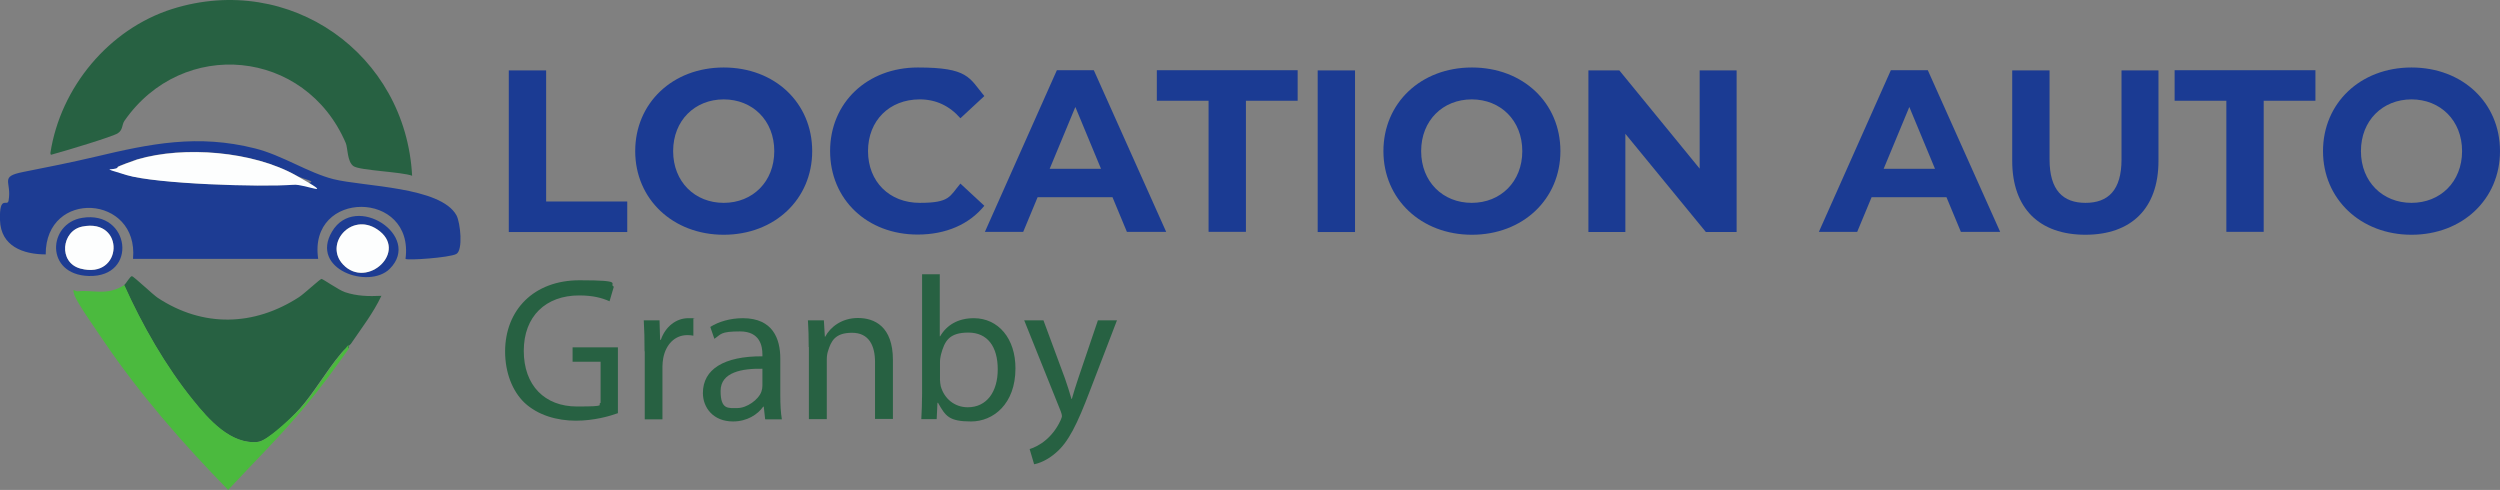 <?xml version="1.0" encoding="UTF-8"?>
<svg id="Layer_1" xmlns="http://www.w3.org/2000/svg" version="1.1" viewBox="0 0 1285.4 251.9">
  <rect x="0" y="0" width="1285.4" height="251.9" fill="#808080" stroke="none"/>
  <!-- Generator: Adobe Illustrator 29.6.0, SVG Export Plug-In . SVG Version: 2.1.1 Build 207)  -->
  <defs>
    <style>
      .st0 {
        fill: #1d3c93;
      }

      .st1 {
        fill: none;
      }

      .st2 {
        fill: #4bba3e;
      }

      .st3 {
        fill: #276142;
      }

      .st4 {
        fill: #1b3b93;
      }

      .st5 {
        fill: #fdfefe;
      }
    </style>
  </defs>
  <g>
    <path class="st3" d="M63.9,146.5c.7-.4,3-4.5,3.9-4.5s10.8,9.5,13.4,11.2c23.2,15.2,49.3,14.6,72.5-.4,2.4-1.5,10.9-9.4,11.6-9.4s9,5.8,12,6.8c6.3,2.1,12.2,2.2,18.8,1.9-4.2,8.9-10.2,16.6-15.7,24.7l-1.1,1.1c-.2.3.2.9,0,1.1-1.7-.3-3.4,2-4.4,3.2-7,8.3-13.6,19.8-20.7,27.8s-17,16.7-21.6,17.2c-14.1,1.6-25.6-11.7-33.4-21.4-14.2-17.6-26.2-38.8-35.5-59.3h.2Z"/>
    <path class="st2" d="M63.9,146.5c9.2,20.6,21.3,41.8,35.5,59.3,7.8,9.7,19.4,23,33.4,21.4,4.5-.5,18-13.3,21.6-17.2,7.2-8,13.8-19.5,20.7-27.8s2.7-3.4,4.4-3.2c-7.2,10.3-15,20.9-22.9,30.3-12.3,14.8-26.2,28.5-39.3,42.6-23.2-23.7-45.7-49.5-64.3-77-3.1-4.7-13.5-19.2-14.8-23.4s.4-1.5,1.7-1.7c7.9-1,14.9,2.6,24.1-3.3h0Z"/>
    <path class="st2" d="M179.4,177.9l1.1-1.1c-.3.4-.9.7-1.1,1.1Z"/>
    <g>
      <path class="st3" d="M212,90.4c-5.5-2.1-27.1-2.7-30.3-5s-2.9-9.4-3.9-11.8c-20.8-48.6-83.9-54.5-113.8-11.5-1.4,2-.7,4.6-3.4,6.4s-27.5,9.2-31.3,10.2-3,1.3-3.4,0C31.1,44.9,56,14.9,88.6,4.6c60.5-19,120,23.1,123.3,85.8h.1Z"/>
      <g>
        <path class="st0" d="M68.4,133c3-32.9-45-35.9-44.9-2.2-11.6,0-23.1-4.2-23.5-17.6s3.8-6.7,4.4-10c1.8-10-5-12.3,7.6-14.8,12.6-2.5,23.8-4.7,37-7.8,28.6-6.8,52.7-11.7,82.1-4.3,14,3.5,27.3,12.5,40.3,15.8,15.5,3.9,55.1,3.8,63.3,18.6,2,3.7,3.5,18-.1,19.9s-25.2,3.4-26.1,2.5c4.7-35.5-50.2-35.8-44.9,0h-95.4.2ZM60.5,85.9c-1.6,2.1,3.3,3.6,4.4,4,15.4,4.7,68.8,6.3,85.9,5s6.3-1.9,1.3-4.8c-22.1-12.4-57.4-15.3-81.6-8.2-1.4.4-9.8,3.5-10.1,3.9h0Z"/>
        <path class="st0" d="M200.4,138.2c-10.7,10.7-41.2.3-29.7-19.1,12-20.4,46.5,2.3,29.7,19.1ZM176.4,136c12.3,13.1,34.1-7.1,17.5-18.1-13.4-8.9-27.4,7.6-17.5,18.1Z"/>
        <path class="st0" d="M42.3,112c24.7-4,28.9,30.7,3.3,29.9-22.6-.7-21-27.1-3.3-29.9ZM42.3,116.5c-10.6,2.2-12.4,18.6-.9,21.6,21.9,5.8,23.1-26.2.9-21.6Z"/>
        <path class="st5" d="M60.5,85.9c.3-.4,8.7-3.5,10.1-3.9,24.1-7.1,59.5-4.2,81.6,8.2s4.6,4.3-1.3,4.8c-17.1,1.3-70.5-.4-85.9-5s-6-1.9-4.4-4h0Z"/>
        <path class="st5" d="M176.4,136c-9.9-10.5,4.1-27,17.5-18.1,16.6,11-5.2,31.2-17.5,18.1Z"/>
        <path class="st5" d="M42.3,116.5c22.2-4.5,21,27.4-.9,21.6-11.6-3.1-9.8-19.5.9-21.6Z"/>
      </g>
    </g>
  </g>
  <g>
    <path class="st4" d="M261.6,36.2h19.2v67.4h41.7v15.7h-60.9V36.2h0Z"/>
    <path class="st4" d="M326.6,77.7c0-24.7,19.2-43,45.5-43s45.5,18.2,45.5,43-19.4,43-45.5,43-45.5-18.3-45.5-43ZM398.1,77.7c0-15.8-11.2-26.6-26-26.6s-26,10.8-26,26.6,11.2,26.6,26,26.6,26-10.8,26-26.6Z"/>
    <path class="st4" d="M426.8,77.7c0-25,19.2-43,45.1-43s26.4,5.2,34.2,14.7l-12.3,11.4c-5.6-6.4-12.6-9.7-20.9-9.7-15.6,0-26.6,10.9-26.6,26.6s11,26.6,26.6,26.6,15.3-3.3,20.9-9.9l12.3,11.4c-7.8,9.6-19.8,14.8-34.3,14.8-25.8,0-45-17.9-45-43h0Z"/>
    <path class="st4" d="M572.1,101.4h-38.6l-7.4,17.8h-19.7l37-83.1h19l37.2,83.1h-20.2l-7.4-17.8h.1ZM566.1,86.8l-13.2-31.8-13.2,31.8h26.4Z"/>
    <path class="st4" d="M621.4,51.8h-26.6v-15.7h72.4v15.7h-26.6v67.4h-19.2V51.8h0Z"/>
    <path class="st4" d="M677.5,36.2h19.2v83.1h-19.2V36.2Z"/>
    <path class="st4" d="M711.3,77.7c0-24.7,19.2-43,45.5-43s45.5,18.2,45.5,43-19.4,43-45.5,43-45.5-18.3-45.5-43ZM782.7,77.7c0-15.8-11.2-26.6-26-26.6s-26,10.8-26,26.6,11.2,26.6,26,26.6,26-10.8,26-26.6Z"/>
    <path class="st4" d="M892.9,36.2v83.1h-15.8l-41.4-50.5v50.5h-19V36.2h15.9l41.3,50.5v-50.5s19,0,19,0Z"/>
    <path class="st4" d="M1000.9,101.4h-38.6l-7.4,17.8h-19.7l37-83.1h19l37.2,83.1h-20.2l-7.4-17.8h.1ZM994.9,86.8l-13.2-31.8-13.2,31.8h26.4Z"/>
    <path class="st4" d="M1034.6,82.7v-46.5h19.2v45.8c0,15.8,6.9,22.3,18.5,22.3s18.5-6.5,18.5-22.3v-45.8h19v46.5c0,24.5-14,38-37.6,38s-37.6-13.5-37.6-38Z"/>
    <path class="st4" d="M1144.7,51.8h-26.6v-15.7h72.4v15.7h-26.6v67.4h-19.2V51.8h0Z"/>
    <path class="st4" d="M1194.4,77.7c0-24.7,19.2-43,45.5-43s45.5,18.2,45.5,43-19.4,43-45.5,43-45.5-18.3-45.5-43ZM1265.9,77.7c0-15.8-11.2-26.6-26-26.6s-26,10.8-26,26.6,11.2,26.6,26,26.6,26-10.8,26-26.6Z"/>
  </g>
  <g>
    <rect class="st1" x="255.9" y="141" width="1024.1" height="96"/>
    <path class="st3" d="M317.8,212.4c-4.1,1.5-12.2,3.9-21.7,3.9s-19.5-2.7-26.5-9.3c-6.1-5.9-9.9-15.3-9.9-26.4.1-21.1,14.6-36.5,38.3-36.5s14.6,1.8,17.6,3.3l-2.2,7.5c-3.8-1.7-8.5-3-15.6-3-17.2,0-28.5,10.7-28.5,28.5s10.8,28.6,27.3,28.6,10.1-.8,12.2-1.9v-21.1h-14.4v-7.4h23.3v34Z"/>
    <path class="st3" d="M331.4,180.6c0-6-.1-11.1-.4-15.9h8.1l.3,10h.4c2.3-6.8,7.9-11.1,14.1-11.1s1.8.1,2.6.3v8.7c-.9-.2-1.9-.3-3.1-.3-6.5,0-11.1,4.9-12.4,11.9-.2,1.3-.4,2.7-.4,4.3v27.1h-9.1v-35Z"/>
    <path class="st3" d="M393.4,215.5l-.7-6.4h-.3c-2.8,4-8.3,7.6-15.5,7.6-10.3,0-15.5-7.2-15.5-14.6,0-12.3,10.9-19,30.6-18.9v-1c0-4.2-1.2-11.8-11.5-11.8s-9.7,1.5-13.2,3.8l-2.1-6.1c4.2-2.7,10.3-4.5,16.7-4.5,15.5,0,19.3,10.6,19.3,20.8v19c0,4.4.2,8.7.8,12.2h-8.4ZM392,189.6c-10.1-.2-21.5,1.6-21.5,11.4s4,8.8,8.7,8.8,10.8-4.2,12.3-8.5c.3-.9.5-2,.5-2.9v-8.8Z"/>
    <path class="st3" d="M415.8,178.5c0-5.2-.1-9.6-.4-13.8h8.2l.5,8.4h.2c2.5-4.8,8.4-9.6,16.8-9.6s18,4.2,18,21.6v30.3h-9.2v-29.3c0-8.2-3-15-11.8-15s-10.8,4.3-12.4,9.5c-.4,1.2-.6,2.7-.6,4.3v30.6h-9.2v-37.1Z"/>
    <path class="st3" d="M473.7,215.5c.2-3.5.4-8.6.4-13.1v-61.4h9.1v31.9h.2c3.3-5.7,9.1-9.3,17.3-9.3,12.6,0,21.5,10.5,21.4,25.9,0,18.2-11.4,27.2-22.8,27.2s-13.2-2.8-17-9.6h-.3l-.4,8.4h-8ZM483.3,195.2c0,1.2.2,2.3.4,3.4,1.8,6.4,7.1,10.8,13.9,10.8,9.7,0,15.4-7.9,15.4-19.5s-5.2-18.9-15.1-18.9-12.2,4.3-14.1,11.3c-.2,1-.5,2.3-.5,3.8v9.1Z"/>
    <path class="st3" d="M536.5,164.7l11.1,30c1.2,3.4,2.4,7.3,3.3,10.4h.2c.9-3,2-6.9,3.3-10.6l10.1-29.8h9.8l-13.9,36.2c-6.6,17.4-11.1,26.4-17.4,31.8-4.5,4-9,5.6-11.3,6l-2.3-7.8c2.3-.7,5.4-2.2,8.1-4.5,2.5-2,5.7-5.6,7.8-10.3.4-.9.7-1.7.7-2.2s-.2-1.3-.6-2.4l-18.8-46.8h10.1Z"/>
  </g>
</svg>